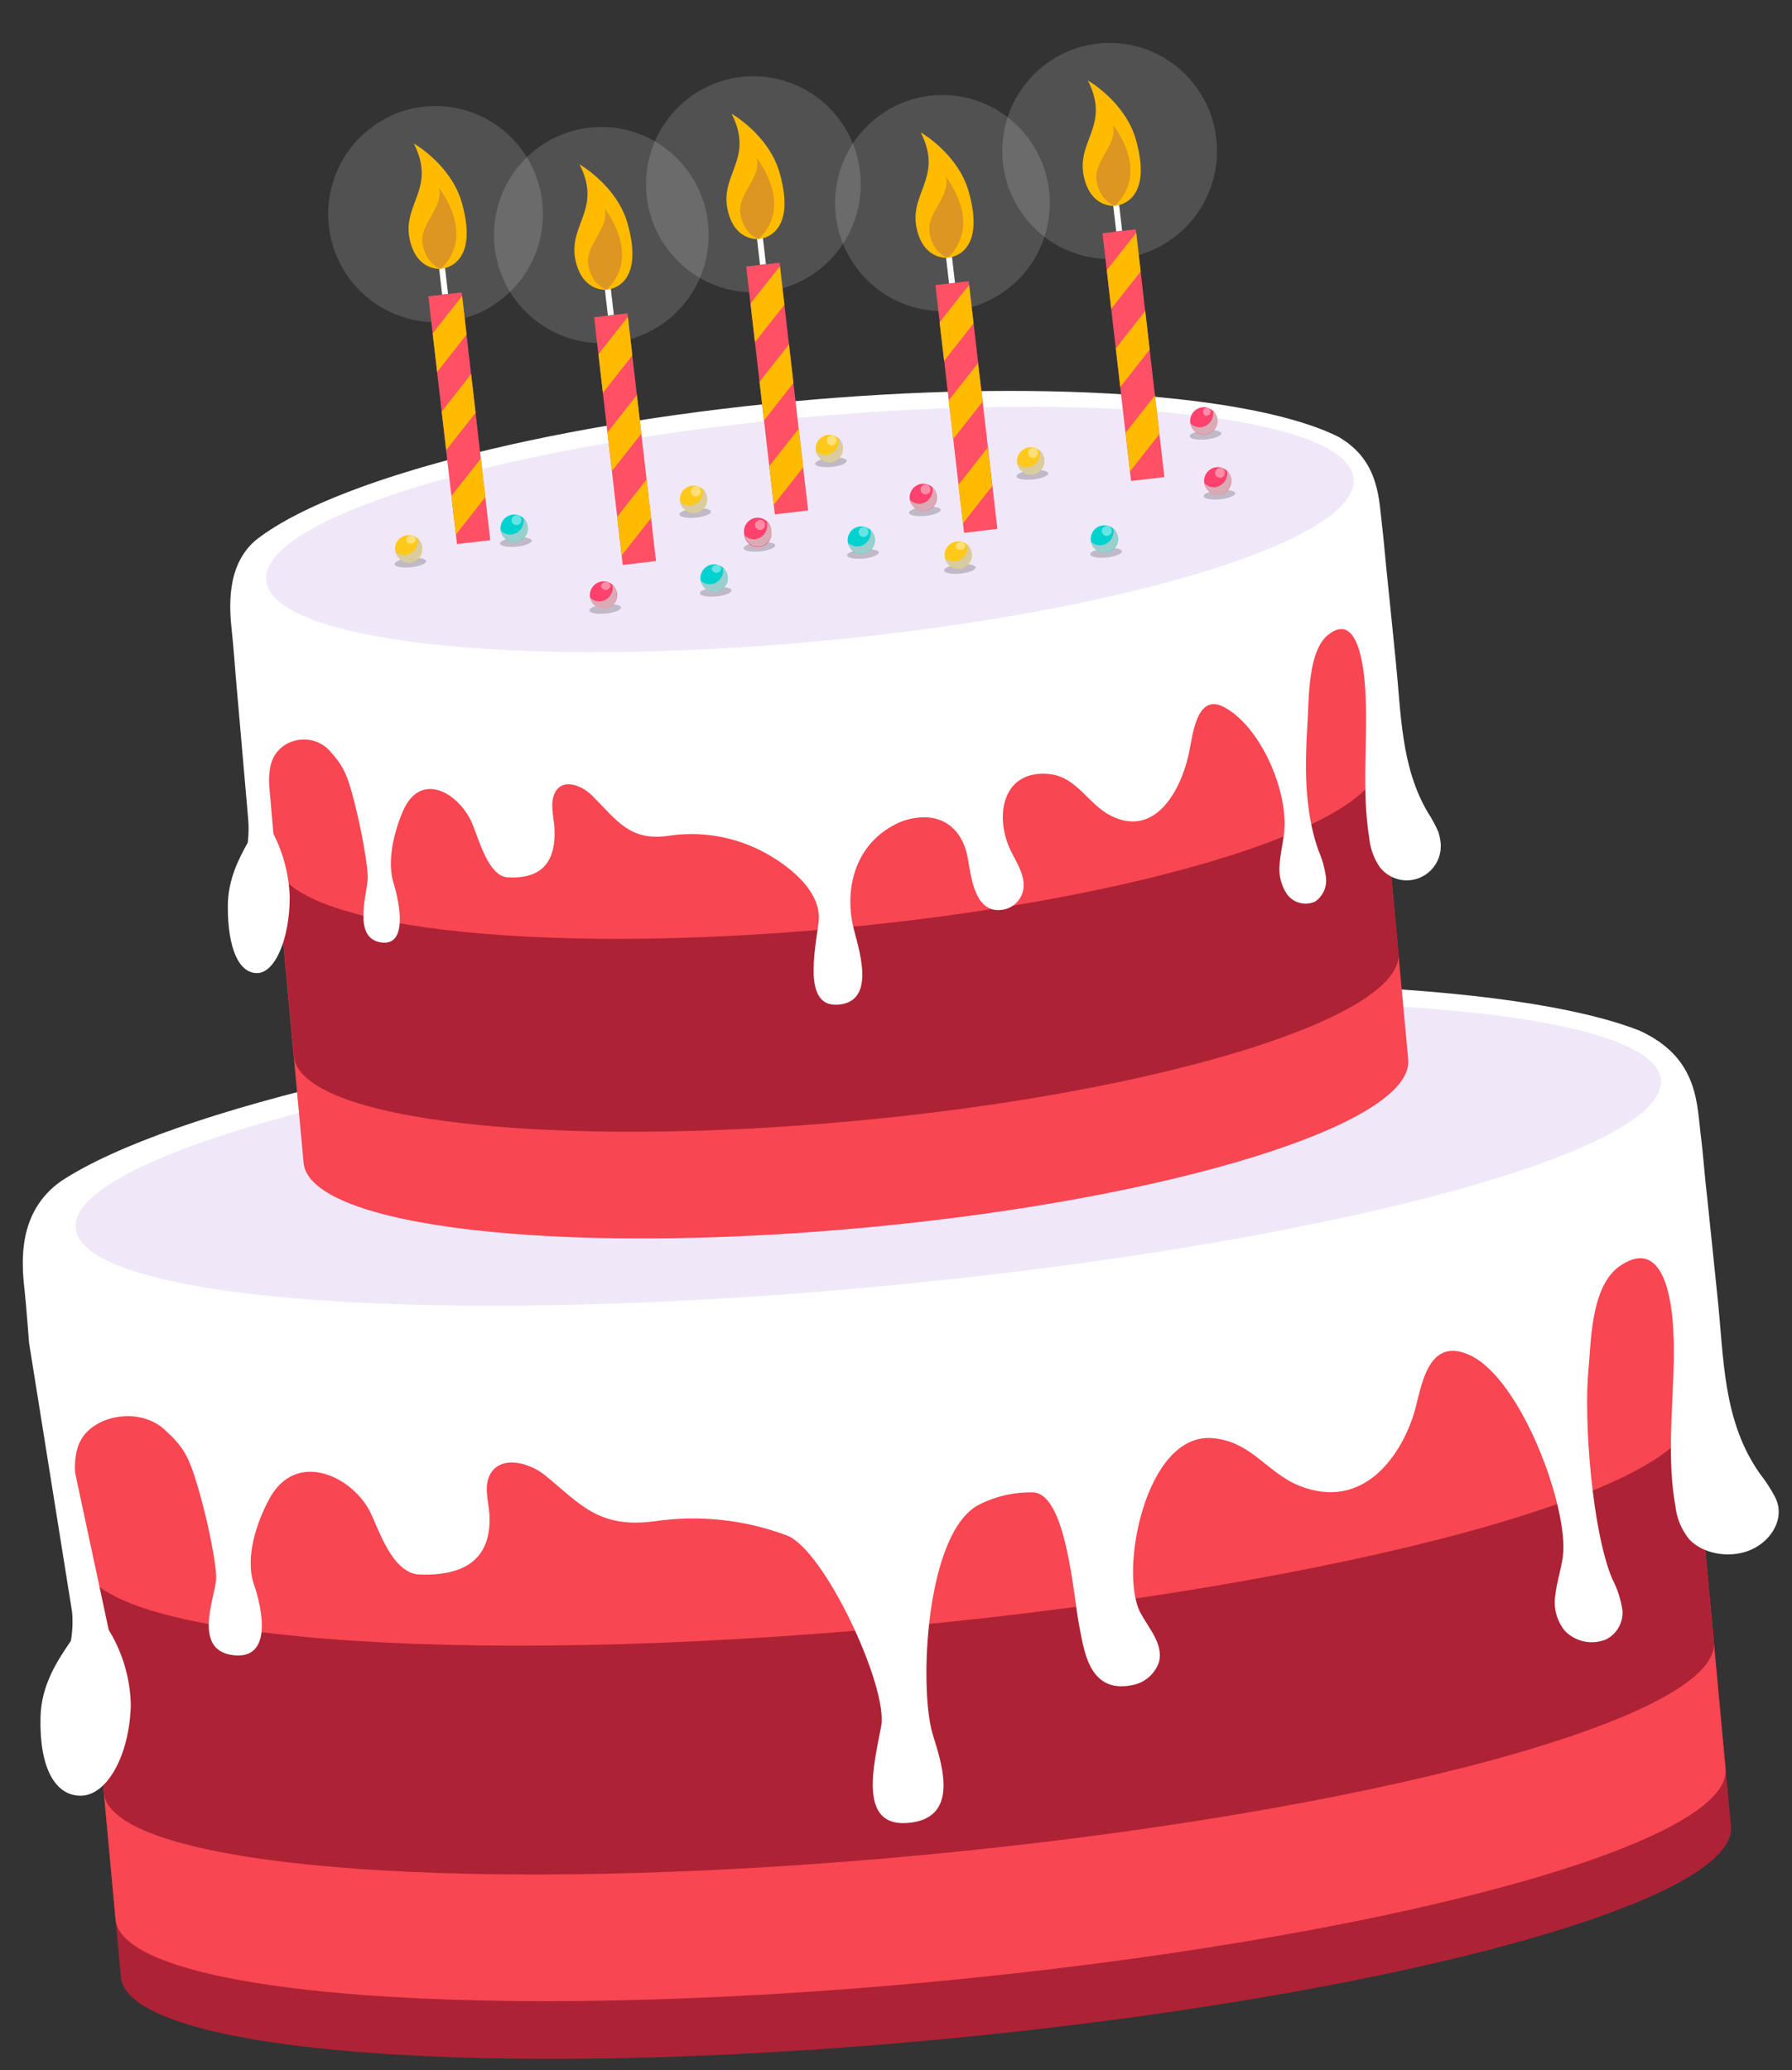 <svg width="71" height="82" viewBox="0 0 71 82" fill="none" xmlns="http://www.w3.org/2000/svg">
<rect x="0" y="0" width="71" height="82" fill="#333333" stroke="none"/>
<path d="M67.735 63.189L68.582 72.351C68.823 75.364 54.785 79.132 37.191 80.784C19.598 82.436 5.107 81.329 4.792 78.324L3.942 69.159C4.226 72.23 18.739 73.385 36.354 71.736C53.969 70.087 68.019 66.26 67.735 63.189Z" fill="#AE2235"/>
<path d="M2.245 50.811L2.938 58.299L3.027 59.268L3.73 66.873L3.786 67.456L4.578 76.035C4.895 79.04 19.384 80.152 36.974 78.495C54.565 76.839 68.608 73.082 68.368 70.07L67.573 61.489L67.518 60.905L66.815 53.3L66.724 52.332L66.033 44.846L2.245 50.811Z" fill="#F84652"/>
<path d="M66.038 44.841C66.322 47.912 52.272 51.741 34.654 53.388C17.037 55.035 2.529 53.884 2.245 50.813C1.961 47.742 16.012 43.913 33.627 42.264C51.242 40.615 65.754 41.767 66.038 44.841Z" fill="#D33A48"/>
<path d="M67.058 55.885L67.905 65.047C68.146 68.06 54.108 71.828 36.515 73.48C18.921 75.132 4.433 74.027 4.115 71.019L3.266 61.855C3.55 64.926 18.062 66.081 35.677 64.432C53.292 62.782 67.332 58.956 67.058 55.885Z" fill="#AE2235"/>
<path d="M70.329 59.297C70.159 58.974 69.959 58.666 69.733 58.379C68.24 56.27 68.305 53.763 68.048 51.37C68.016 51.085 67.593 46.934 67.585 46.934C67.578 46.934 67.46 45.531 67.398 45.066C67.224 43.792 67.345 41.903 64.947 40.818C60.071 38.907 47.73 38.37 33.415 39.712C18.869 41.073 6.696 43.959 2.414 46.788C0.702 47.999 0.847 49.978 0.97 51.07C1.044 51.709 1.145 53.155 1.148 53.155C1.15 53.155 1.148 53.155 1.148 53.167L2.857 63.855C2.889 64.235 2.873 64.618 2.809 64.993C2.293 65.754 1.629 66.725 1.605 68.026C1.557 70.002 2.176 71.143 3.215 71.126C4.255 71.109 5.141 69.493 5.182 67.517C5.157 66.47 4.855 65.448 4.306 64.558L2.979 58.348C2.948 58.015 2.979 57.679 3.071 57.357C3.432 56.076 5.466 55.662 6.508 56.616C7.262 57.299 7.471 57.66 7.823 58.844C8.277 60.351 8.598 62.119 8.562 62.567C8.499 63.325 7.613 65.405 9.284 65.565C10.776 65.708 10.417 63.79 10.059 62.748C9.7 61.707 10.16 60.307 10.677 59.358C11.727 57.435 13.903 58.445 14.642 59.842C14.984 60.489 15.513 62.327 16.628 62.366C18.553 62.431 19.417 61.639 19.398 60.138C19.398 59.653 19.179 59.021 19.357 58.537C19.704 57.602 20.927 57.885 21.615 58.45C22.997 59.585 23.731 60.554 25.948 60.254C27.715 59.997 29.518 60.193 31.19 60.823C32.673 61.409 35.198 66.827 34.912 68.377C34.649 69.801 33.963 72.339 35.925 72.208C38.113 72.063 37.28 69.769 36.955 68.697C36.399 66.868 36.664 60.622 38.826 59.581C39.484 59.252 40.212 59.091 40.946 59.113C42.263 59.181 42.545 63.344 42.752 64.354C42.939 65.274 43.105 67.084 44.824 66.752C45.075 66.713 45.311 66.606 45.505 66.442C45.699 66.277 45.844 66.062 45.924 65.819C46.097 65.119 45.505 64.48 45.185 63.882C44.326 62.274 45.378 56.749 48.033 56.963C49.585 57.086 50.199 58.348 51.499 58.856C54.024 59.854 55.512 57.645 56.022 55.986C56.306 55.069 56.503 52.884 58.232 53.674C60.287 54.618 62.177 59.779 61.919 61.666C61.852 62.17 61.678 62.664 61.626 63.165C61.582 63.417 61.593 63.676 61.658 63.923C61.724 64.171 61.841 64.401 62.003 64.599C62.21 64.81 62.474 64.955 62.762 65.016C63.05 65.076 63.35 65.05 63.623 64.94C63.834 64.837 64.01 64.672 64.127 64.468C64.245 64.263 64.299 64.028 64.283 63.792C64.22 63.353 64.082 62.928 63.876 62.535C63.075 60.622 62.742 56.238 62.937 54.226C63.041 53.151 63.026 50.91 64.204 50.128C66.009 48.917 66.252 51.823 66.295 52.659C66.418 54.991 65.966 57.321 66.379 59.646C66.431 60.136 66.625 60.601 66.938 60.98C67.46 61.535 68.474 61.729 69.275 61.426C70.077 61.123 70.59 60.353 70.452 59.651C70.427 59.528 70.385 59.409 70.329 59.297Z" fill="white"/>
<path d="M65.802 42.768C66.069 45.674 52.226 49.326 34.883 50.951C17.54 52.576 3.266 51.542 2.996 48.648C2.726 45.754 16.572 42.087 33.913 40.465C51.253 38.842 65.532 39.878 65.802 42.768Z" fill="#F0E8F9"/>
<path d="M10.06 24.8L10.646 31.114L10.72 31.937L11.315 38.35L11.36 38.835L12.03 46.071C12.292 48.607 22.267 49.748 34.336 48.619C46.405 47.491 56 44.517 55.795 41.976L55.126 34.737L55.08 34.253L54.488 27.837L54.411 27.016L53.828 20.7L10.06 24.8Z" fill="#F84652"/>
<path d="M53.829 20.702C54.07 23.294 44.465 26.311 32.38 27.445C20.294 28.578 10.302 27.391 10.061 24.8C9.82 22.209 19.425 19.191 31.511 18.057C43.596 16.924 53.588 18.111 53.829 20.702Z" fill="#D33A48"/>
<path d="M54.688 30.019L55.41 37.747C55.617 40.29 46.022 43.262 33.953 44.391C21.884 45.519 11.907 44.391 11.647 41.845L10.925 34.114C11.165 36.706 21.157 37.89 33.243 36.759C45.329 35.628 54.929 32.613 54.688 30.019Z" fill="#AE2235"/>
<path d="M56.983 32.94C56.863 32.668 56.722 32.408 56.559 32.16C55.505 30.36 55.512 28.251 55.305 26.231C55.281 25.989 54.929 22.489 54.925 22.489C54.92 22.489 54.819 21.305 54.768 20.913C54.631 19.837 54.686 18.249 53.023 17.299C49.653 15.619 41.151 14.986 31.323 15.907C21.343 16.839 13.008 19.091 10.114 21.412C8.957 22.412 9.084 24.076 9.185 24.998C9.245 25.536 9.337 26.757 9.337 26.757L9.83 32.405C9.86 32.727 9.855 33.052 9.816 33.373C9.472 34.005 9.029 34.812 9.026 35.907C9.026 37.573 9.464 38.542 10.179 38.544C10.894 38.547 11.477 37.197 11.479 35.531C11.45 34.659 11.23 33.804 10.834 33.027L10.67 31.16C10.645 30.88 10.662 30.599 10.721 30.324C10.962 29.251 12.341 28.936 13.073 29.75C13.6 30.339 13.744 30.644 14.009 31.647C14.344 32.923 14.589 34.417 14.57 34.795C14.539 35.432 13.959 37.173 15.109 37.331C16.137 37.474 15.863 35.853 15.591 34.972C15.319 34.09 15.624 32.916 15.966 32.126C16.662 30.52 18.171 31.399 18.698 32.593C18.939 33.143 19.334 34.701 20.101 34.749C21.418 34.831 22.008 34.182 21.972 32.911C21.972 32.497 21.805 31.969 21.924 31.564C22.147 30.779 22.992 31.039 23.471 31.523C24.434 32.492 24.959 33.327 26.478 33.107C27.709 32.919 28.968 33.113 30.088 33.662C31.116 34.177 32.606 35.253 32.43 36.556C32.272 37.75 31.836 39.876 33.181 39.796C34.686 39.704 34.079 37.762 33.841 36.854C33.432 35.304 33.841 33.572 35.321 32.736C35.756 32.473 36.259 32.347 36.766 32.376C37.671 32.451 38.183 33.117 38.34 33.972C38.482 34.749 38.621 36.275 39.798 36.02C39.983 35.977 40.151 35.882 40.282 35.745C40.414 35.608 40.504 35.437 40.542 35.25C40.648 34.662 40.234 34.114 40.005 33.606C39.392 32.237 39.765 30.457 41.604 30.663C42.675 30.792 43.123 31.862 44.011 32.31C45.758 33.187 46.75 31.341 47.078 29.959C47.26 29.191 47.371 27.353 48.563 28.043C49.99 28.869 51.032 31.346 50.881 32.937C50.842 33.359 50.734 33.773 50.703 34.194C50.648 34.619 50.747 35.049 50.982 35.405C51.104 35.578 51.282 35.704 51.485 35.76C51.689 35.817 51.905 35.801 52.099 35.715C52.252 35.612 52.373 35.468 52.451 35.3C52.528 35.132 52.558 34.945 52.537 34.761C52.488 34.394 52.389 34.035 52.241 33.696C51.66 32.073 51.702 30.281 51.807 28.581C51.863 27.677 51.819 25.791 52.616 25.149C53.841 24.16 54.048 26.602 54.092 27.311C54.21 29.278 53.933 31.232 54.251 33.197C54.29 33.602 54.429 33.99 54.655 34.328C54.838 34.573 55.098 34.748 55.393 34.826C55.687 34.904 56 34.879 56.279 34.755C56.557 34.632 56.787 34.417 56.929 34.146C57.071 33.875 57.118 33.563 57.062 33.262C57.046 33.152 57.02 33.044 56.983 32.94Z" fill="white"/>
<path d="M53.636 18.954C53.862 21.397 44.398 24.282 32.499 25.393C20.601 26.505 10.773 25.43 10.547 22.988C10.321 20.547 19.783 17.66 31.681 16.549C43.579 15.437 53.41 16.512 53.636 18.954Z" fill="#F0E8F9"/>
<path opacity="0.15" d="M20.083 11.678C21.838 10.108 21.996 7.403 20.435 5.636C18.875 3.87 16.186 3.711 14.431 5.282C12.675 6.852 12.517 9.557 14.078 11.323C15.639 13.09 18.327 13.249 20.083 11.678Z" fill="white"/>
<path d="M18.291 11.584L16.972 11.738L18.105 21.551L19.425 21.396L18.291 11.584Z" fill="#FF5066"/>
<path d="M18.31 11.722L18.486 13.253L17.321 14.735L17.143 13.204L18.31 11.722Z" fill="#FFBB00"/>
<path d="M18.666 14.819L18.844 16.35L17.679 17.832L17.501 16.302L18.666 14.819Z" fill="#FFBB00"/>
<path d="M19.054 18.159L19.229 19.69L18.064 21.172L17.889 19.641L19.054 18.159Z" fill="#FFBB00"/>
<path d="M17.567 10.042L17.333 10.07L17.518 11.669L17.752 11.642L17.567 10.042Z" fill="white"/>
<path d="M17.468 10.646C17.468 10.646 16.627 10.746 16.293 9.707C15.785 8.118 17.347 7.563 16.396 5.684C16.396 5.684 17.872 6.519 18.3 8.035C19.02 10.595 17.468 10.646 17.468 10.646Z" fill="#FFBB00"/>
<g style="mix-blend-mode:multiply" opacity="0.2">
<path d="M17.467 10.646C17.467 10.646 16.892 10.491 16.745 9.678C16.598 8.864 17.602 8.225 17.383 7.43C17.373 7.425 18.899 9.276 17.467 10.646Z" fill="#5300A6"/>
</g>
<path opacity="0.15" d="M27.16 11.967C28.618 10.114 28.307 7.422 26.466 5.955C24.624 4.488 21.949 4.801 20.491 6.654C19.033 8.507 19.344 11.199 21.185 12.666C23.027 14.133 25.702 13.82 27.16 11.967Z" fill="white"/>
<path d="M24.859 12.411L23.539 12.566L24.673 22.378L25.992 22.224L24.859 12.411Z" fill="#FF5066"/>
<path d="M24.877 12.548L25.053 14.078L23.888 15.56L23.712 14.03L24.877 12.548Z" fill="#FFBB00"/>
<path d="M25.235 15.645L25.41 17.176L24.245 18.658L24.067 17.128L25.235 15.645Z" fill="#FFBB00"/>
<path d="M25.62 18.987L25.798 20.518L24.631 22L24.455 20.467L25.62 18.987Z" fill="#FFBB00"/>
<path d="M24.135 10.871L23.9 10.898L24.085 12.498L24.32 12.471L24.135 10.871Z" fill="white"/>
<path d="M24.034 11.475C24.034 11.475 23.194 11.572 22.862 10.535C22.352 8.946 23.914 8.392 22.963 6.512C22.963 6.512 24.441 7.348 24.867 8.861C25.587 11.424 24.034 11.475 24.034 11.475Z" fill="#FFBB00"/>
<g style="mix-blend-mode:multiply" opacity="0.2">
<path d="M24.034 11.475C24.034 11.475 23.458 11.32 23.312 10.506C23.165 9.692 24.169 9.053 23.952 8.258C23.942 8.251 25.466 10.104 24.034 11.475Z" fill="#5300A6"/>
</g>
<path opacity="0.15" d="M34.074 6.805C34.171 7.646 34.018 8.497 33.635 9.25C33.252 10.003 32.655 10.625 31.92 11.037C31.185 11.45 30.346 11.633 29.507 11.565C28.669 11.497 27.869 11.181 27.21 10.655C26.55 10.13 26.06 9.42 25.802 8.615C25.543 7.809 25.528 6.945 25.757 6.131C25.987 5.317 26.452 4.589 27.092 4.041C27.733 3.492 28.52 3.147 29.356 3.049C29.911 2.984 30.473 3.029 31.011 3.183C31.548 3.336 32.05 3.595 32.488 3.944C32.926 4.292 33.292 4.725 33.564 5.216C33.836 5.707 34.009 6.247 34.074 6.805Z" fill="white"/>
<path d="M30.885 10.405L29.565 10.559L30.699 20.372L32.019 20.218L30.885 10.405Z" fill="#FF5066"/>
<path d="M30.901 10.542L31.079 12.073L29.912 13.555L29.736 12.024L30.901 10.542Z" fill="#FFBB00"/>
<path d="M31.26 13.64L31.436 15.17L30.271 16.652L30.093 15.122L31.26 13.64Z" fill="#FFBB00"/>
<path d="M31.645 16.98L31.824 18.51L30.656 19.992L30.48 18.462L31.645 16.98Z" fill="#FFBB00"/>
<path d="M30.161 8.861L29.927 8.888L30.112 10.488L30.346 10.461L30.161 8.861Z" fill="white"/>
<path d="M30.059 9.467C30.059 9.467 29.219 9.566 28.887 8.53C28.376 6.938 29.938 6.386 28.988 4.507C28.988 4.507 30.465 5.34 30.892 6.856C31.611 9.416 30.059 9.467 30.059 9.467Z" fill="#FFBB00"/>
<g style="mix-blend-mode:multiply" opacity="0.2">
<path d="M30.059 9.467C30.059 9.467 29.484 9.314 29.337 8.498C29.19 7.682 30.194 7.045 29.977 6.248C29.968 6.243 31.491 8.098 30.059 9.467Z" fill="#5300A6"/>
</g>
<path opacity="0.15" d="M46.473 9.436C48.37 8.042 48.785 5.365 47.4 3.456C46.014 1.547 43.353 1.13 41.456 2.524C39.559 3.918 39.145 6.595 40.53 8.504C41.915 10.412 44.576 10.83 46.473 9.436Z" fill="white"/>
<path d="M44.999 9.084L43.68 9.238L44.813 19.051L46.133 18.897L44.999 9.084Z" fill="#FF5066"/>
<path d="M45.017 9.222L45.195 10.753L44.027 12.233L43.852 10.702L45.017 9.222Z" fill="#FFBB00"/>
<path d="M45.375 12.317L45.551 13.848L44.386 15.33L44.21 13.8L45.375 12.317Z" fill="#FFBB00"/>
<path d="M45.761 15.66L45.939 17.19L44.774 18.672L44.596 17.142L45.761 15.66Z" fill="#FFBB00"/>
<path d="M44.274 7.54L44.04 7.568L44.225 9.167L44.459 9.14L44.274 7.54Z" fill="white"/>
<path d="M44.174 8.152C44.174 8.152 43.334 8.249 43.002 7.212C42.491 5.623 44.054 5.069 43.103 3.189C43.103 3.189 44.581 4.025 45.007 5.538C45.729 8.096 44.174 8.152 44.174 8.152Z" fill="#FFBB00"/>
<g style="mix-blend-mode:multiply" opacity="0.2">
<path d="M44.173 8.152C44.173 8.152 43.598 7.997 43.451 7.183C43.304 6.369 44.308 5.73 44.092 4.936C44.082 4.923 45.606 6.776 44.173 8.152Z" fill="#5300A6"/>
</g>
<path opacity="0.15" d="M39.742 11.576C41.681 10.241 42.178 7.578 40.851 5.628C39.525 3.677 36.878 3.178 34.939 4.512C33 5.847 32.504 8.51 33.831 10.461C35.157 12.411 37.804 12.911 39.742 11.576Z" fill="white"/>
<path d="M38.381 11.137L37.062 11.292L38.197 21.104L39.517 20.95L38.381 11.137Z" fill="#FF5066"/>
<path d="M38.395 11.283L38.571 12.814L37.406 14.296L37.227 12.766L38.395 11.283Z" fill="#FFBB00"/>
<path d="M38.751 14.381L38.929 15.912L37.764 17.394L37.586 15.863L38.751 14.381Z" fill="#FFBB00"/>
<path d="M39.139 17.721L39.314 19.251L38.149 20.733L37.974 19.203L39.139 17.721Z" fill="#FFBB00"/>
<path d="M37.652 9.602L37.418 9.63L37.603 11.23L37.837 11.202L37.652 9.602Z" fill="white"/>
<path d="M37.553 10.208C37.553 10.208 36.71 10.307 36.378 9.268C35.87 7.68 37.43 7.125 36.481 5.246C36.481 5.246 37.957 6.081 38.383 7.597C39.105 10.157 37.553 10.208 37.553 10.208Z" fill="#FFBB00"/>
<g style="mix-blend-mode:multiply" opacity="0.2">
<path d="M37.552 10.208C37.552 10.208 36.974 10.053 36.83 9.239C36.685 8.425 37.687 7.786 37.468 6.992C37.458 6.984 38.984 8.84 37.552 10.208Z" fill="#5300A6"/>
</g>
<path opacity="0.2" d="M21.066 21.412C21.066 21.513 20.801 21.622 20.457 21.654C20.113 21.685 19.821 21.63 19.812 21.53C19.802 21.431 20.076 21.322 20.421 21.288C20.765 21.254 21.056 21.312 21.066 21.412Z" fill="black"/>
<path d="M19.832 20.949C19.827 20.842 19.853 20.737 19.908 20.645C19.962 20.553 20.042 20.48 20.138 20.434C20.233 20.387 20.34 20.37 20.445 20.385C20.55 20.399 20.649 20.444 20.729 20.514C20.809 20.584 20.866 20.677 20.895 20.779C20.923 20.882 20.921 20.991 20.888 21.093C20.855 21.194 20.793 21.284 20.71 21.351C20.628 21.417 20.527 21.458 20.421 21.467C20.349 21.473 20.276 21.463 20.207 21.44C20.138 21.417 20.074 21.38 20.019 21.332C19.964 21.284 19.919 21.225 19.887 21.159C19.855 21.094 19.836 21.022 19.832 20.949Z" fill="#00D2D0"/>
<g style="mix-blend-mode:multiply" opacity="0.75">
<path d="M20.732 20.482C20.732 20.506 20.732 20.53 20.746 20.554C20.763 20.7 20.722 20.847 20.632 20.963C20.542 21.079 20.41 21.154 20.265 21.172C20.189 21.179 20.113 21.169 20.041 21.143C19.97 21.117 19.904 21.076 19.851 21.022C19.876 21.154 19.949 21.272 20.055 21.354C20.16 21.436 20.293 21.476 20.426 21.467C20.571 21.449 20.703 21.374 20.793 21.258C20.883 21.143 20.924 20.996 20.907 20.85C20.895 20.71 20.833 20.579 20.732 20.482Z" fill="#CDCDCD"/>
</g>
<path opacity="0.4" d="M20.649 20.545C20.662 20.583 20.662 20.625 20.649 20.664C20.637 20.702 20.613 20.736 20.581 20.761C20.549 20.785 20.51 20.799 20.47 20.8C20.43 20.802 20.39 20.791 20.356 20.768C20.323 20.746 20.297 20.714 20.282 20.676C20.267 20.638 20.265 20.596 20.274 20.557C20.284 20.518 20.306 20.482 20.336 20.456C20.367 20.429 20.404 20.413 20.445 20.409C20.49 20.4 20.537 20.409 20.575 20.434C20.613 20.46 20.64 20.499 20.649 20.545Z" fill="white"/>
<path opacity="0.2" d="M28.986 23.383C28.986 23.483 28.721 23.591 28.374 23.625C28.028 23.659 27.741 23.604 27.732 23.502C27.722 23.4 27.997 23.294 28.341 23.26C28.685 23.226 28.976 23.282 28.986 23.383Z" fill="black"/>
<path d="M27.751 22.925C27.745 22.819 27.771 22.713 27.826 22.621C27.88 22.529 27.959 22.455 28.055 22.408C28.15 22.362 28.258 22.344 28.363 22.358C28.468 22.372 28.567 22.417 28.647 22.487C28.727 22.557 28.785 22.649 28.813 22.752C28.842 22.855 28.84 22.964 28.807 23.066C28.774 23.168 28.713 23.258 28.63 23.324C28.547 23.391 28.446 23.431 28.34 23.441C28.194 23.451 28.05 23.402 27.94 23.306C27.829 23.209 27.761 23.072 27.751 22.925Z" fill="#00D2D0"/>
<g style="mix-blend-mode:multiply" opacity="0.75">
<path d="M28.651 22.453C28.653 22.477 28.653 22.502 28.651 22.526C28.668 22.672 28.627 22.818 28.537 22.933C28.447 23.049 28.315 23.123 28.17 23.141C28.094 23.148 28.018 23.138 27.947 23.113C27.875 23.087 27.81 23.046 27.756 22.993C27.779 23.135 27.857 23.262 27.973 23.345C28.088 23.429 28.233 23.463 28.373 23.44C28.514 23.417 28.64 23.338 28.723 23.222C28.806 23.105 28.84 22.96 28.817 22.819C28.808 22.68 28.749 22.55 28.651 22.453Z" fill="#CDCDCD"/>
</g>
<path opacity="0.4" d="M28.579 22.514C28.574 22.558 28.554 22.6 28.522 22.632C28.49 22.664 28.448 22.684 28.403 22.688C28.358 22.692 28.314 22.681 28.276 22.656C28.239 22.63 28.211 22.593 28.198 22.55C28.198 22.465 28.268 22.39 28.374 22.378C28.419 22.369 28.465 22.379 28.504 22.404C28.542 22.429 28.569 22.469 28.579 22.514Z" fill="white"/>
<path opacity="0.2" d="M44.451 21.84C44.451 21.94 44.186 22.049 43.839 22.083C43.493 22.117 43.206 22.061 43.197 21.959C43.187 21.857 43.459 21.751 43.806 21.717C44.152 21.683 44.441 21.739 44.451 21.84Z" fill="black"/>
<path d="M43.215 21.378C43.21 21.271 43.236 21.165 43.29 21.073C43.344 20.981 43.424 20.907 43.52 20.861C43.615 20.814 43.722 20.797 43.828 20.811C43.933 20.825 44.032 20.869 44.112 20.94C44.192 21.01 44.25 21.102 44.278 21.205C44.307 21.308 44.304 21.417 44.272 21.518C44.239 21.62 44.178 21.71 44.094 21.776C44.012 21.843 43.911 21.884 43.805 21.893C43.733 21.899 43.66 21.89 43.591 21.866C43.522 21.843 43.459 21.807 43.404 21.759C43.349 21.711 43.304 21.653 43.272 21.587C43.239 21.522 43.22 21.451 43.215 21.378Z" fill="#00D2D0"/>
<g style="mix-blend-mode:multiply" opacity="0.75">
<path d="M44.116 20.91C44.117 20.933 44.117 20.957 44.116 20.98C44.125 21.053 44.119 21.126 44.1 21.196C44.08 21.267 44.047 21.332 44.003 21.39C43.958 21.447 43.902 21.495 43.839 21.531C43.776 21.566 43.707 21.589 43.635 21.598C43.559 21.604 43.483 21.595 43.412 21.569C43.34 21.544 43.275 21.503 43.221 21.45C43.247 21.589 43.326 21.712 43.441 21.793C43.556 21.874 43.698 21.906 43.837 21.884C43.975 21.861 44.1 21.785 44.183 21.671C44.267 21.558 44.303 21.416 44.285 21.276C44.274 21.137 44.214 21.008 44.116 20.91Z" fill="#CDCDCD"/>
</g>
<path opacity="0.4" d="M44.035 20.971C44.047 21.009 44.047 21.051 44.035 21.09C44.023 21.128 43.999 21.162 43.967 21.187C43.935 21.211 43.896 21.225 43.856 21.227C43.815 21.228 43.776 21.217 43.742 21.194C43.708 21.172 43.682 21.14 43.668 21.102C43.653 21.064 43.65 21.023 43.66 20.983C43.67 20.944 43.691 20.909 43.722 20.882C43.752 20.855 43.79 20.839 43.83 20.835C43.875 20.826 43.922 20.836 43.96 20.861C43.998 20.887 44.025 20.926 44.035 20.971Z" fill="white"/>
<path opacity="0.2" d="M34.818 21.881C34.818 21.983 34.553 22.092 34.206 22.124C33.86 22.155 33.573 22.099 33.564 22C33.554 21.901 33.828 21.792 34.173 21.758C34.517 21.724 34.808 21.782 34.818 21.881Z" fill="black"/>
<path d="M33.584 21.419C33.579 21.312 33.605 21.207 33.66 21.115C33.714 21.023 33.794 20.95 33.89 20.904C33.985 20.857 34.092 20.84 34.197 20.855C34.302 20.869 34.401 20.914 34.481 20.984C34.561 21.054 34.618 21.147 34.647 21.25C34.675 21.352 34.672 21.461 34.64 21.563C34.607 21.664 34.545 21.754 34.462 21.82C34.38 21.887 34.279 21.928 34.173 21.937C34.101 21.942 34.028 21.933 33.959 21.91C33.89 21.887 33.826 21.85 33.771 21.802C33.716 21.754 33.671 21.695 33.639 21.629C33.607 21.564 33.588 21.492 33.584 21.419Z" fill="#00D2D0"/>
<g style="mix-blend-mode:multiply" opacity="0.75">
<path d="M34.483 20.951C34.483 20.976 34.483 21 34.495 21.024C34.504 21.096 34.498 21.17 34.479 21.24C34.459 21.31 34.426 21.376 34.382 21.433C34.337 21.491 34.281 21.539 34.218 21.574C34.155 21.61 34.086 21.633 34.014 21.642C33.938 21.649 33.862 21.639 33.79 21.613C33.718 21.587 33.654 21.546 33.6 21.491C33.625 21.623 33.698 21.742 33.804 21.824C33.91 21.906 34.041 21.946 34.175 21.937C34.32 21.919 34.452 21.844 34.542 21.728C34.632 21.612 34.673 21.466 34.656 21.32C34.644 21.18 34.583 21.049 34.483 20.951Z" fill="#CDCDCD"/>
</g>
<path opacity="0.4" d="M34.401 21.015C34.413 21.053 34.413 21.095 34.401 21.133C34.389 21.172 34.365 21.206 34.333 21.23C34.301 21.255 34.262 21.269 34.222 21.27C34.182 21.271 34.142 21.26 34.108 21.238C34.075 21.216 34.049 21.183 34.034 21.146C34.019 21.108 34.017 21.066 34.026 21.027C34.036 20.988 34.057 20.952 34.088 20.926C34.119 20.899 34.157 20.883 34.197 20.879C34.242 20.87 34.288 20.88 34.326 20.905C34.364 20.93 34.391 20.97 34.401 21.015Z" fill="white"/>
<path opacity="0.2" d="M24.607 24.061C24.607 24.163 24.342 24.27 23.995 24.303C23.649 24.337 23.362 24.282 23.353 24.18C23.343 24.078 23.618 23.972 23.962 23.938C24.306 23.904 24.597 23.959 24.607 24.061Z" fill="black"/>
<path d="M23.372 23.599C23.366 23.492 23.393 23.386 23.447 23.294C23.501 23.202 23.581 23.128 23.676 23.082C23.771 23.035 23.879 23.017 23.984 23.032C24.089 23.046 24.188 23.09 24.268 23.16C24.348 23.231 24.406 23.323 24.434 23.426C24.463 23.529 24.461 23.638 24.428 23.739C24.395 23.841 24.334 23.931 24.251 23.997C24.168 24.064 24.067 24.105 23.962 24.114C23.815 24.125 23.671 24.076 23.561 23.979C23.45 23.882 23.382 23.746 23.372 23.599Z" fill="#FF416D"/>
<g style="mix-blend-mode:multiply" opacity="0.75">
<path d="M24.272 23.131C24.272 23.155 24.272 23.18 24.272 23.204C24.289 23.35 24.248 23.497 24.158 23.612C24.068 23.728 23.936 23.803 23.791 23.821C23.715 23.828 23.639 23.818 23.568 23.792C23.496 23.766 23.431 23.725 23.377 23.671C23.4 23.813 23.478 23.939 23.594 24.023C23.709 24.107 23.854 24.141 23.994 24.118C24.135 24.095 24.261 24.017 24.344 23.9C24.428 23.784 24.462 23.638 24.439 23.497C24.429 23.359 24.37 23.229 24.272 23.131Z" fill="#CDCDCD"/>
</g>
<path opacity="0.4" d="M24.191 23.194C24.186 23.239 24.165 23.28 24.133 23.312C24.101 23.343 24.059 23.363 24.014 23.367C23.97 23.371 23.925 23.359 23.888 23.334C23.851 23.308 23.823 23.271 23.811 23.228C23.811 23.143 23.88 23.068 23.986 23.058C24.031 23.05 24.078 23.059 24.116 23.084C24.154 23.11 24.181 23.149 24.191 23.194Z" fill="white"/>
<path opacity="0.2" d="M48.387 17.164C48.387 17.265 48.124 17.372 47.778 17.406C47.431 17.44 47.145 17.381 47.135 17.282C47.125 17.183 47.397 17.072 47.744 17.04C48.091 17.009 48.38 17.064 48.387 17.164Z" fill="black"/>
<path d="M47.154 16.701C47.149 16.595 47.175 16.489 47.229 16.397C47.283 16.305 47.363 16.231 47.458 16.184C47.554 16.137 47.661 16.12 47.766 16.134C47.871 16.148 47.97 16.193 48.05 16.263C48.13 16.333 48.188 16.425 48.217 16.528C48.245 16.631 48.243 16.74 48.21 16.842C48.178 16.944 48.116 17.033 48.033 17.1C47.95 17.167 47.849 17.207 47.744 17.217C47.598 17.227 47.453 17.178 47.343 17.082C47.232 16.985 47.164 16.848 47.154 16.701Z" fill="#FF416D"/>
<g style="mix-blend-mode:multiply" opacity="0.75">
<path d="M48.052 16.234C48.059 16.257 48.064 16.282 48.066 16.306C48.083 16.452 48.042 16.599 47.952 16.715C47.862 16.831 47.73 16.906 47.585 16.924C47.509 16.93 47.433 16.92 47.362 16.894C47.29 16.868 47.225 16.827 47.171 16.774C47.198 16.911 47.278 17.033 47.392 17.113C47.507 17.193 47.647 17.225 47.785 17.203C47.923 17.18 48.046 17.105 48.13 16.993C48.214 16.881 48.252 16.741 48.235 16.602C48.221 16.46 48.156 16.329 48.052 16.234Z" fill="#CDCDCD"/>
</g>
<path opacity="0.4" d="M47.972 16.297C47.97 16.343 47.951 16.386 47.919 16.418C47.886 16.45 47.842 16.468 47.797 16.469C47.767 16.465 47.74 16.453 47.717 16.434C47.694 16.415 47.678 16.39 47.668 16.362C47.659 16.334 47.658 16.304 47.665 16.275C47.672 16.246 47.686 16.22 47.708 16.2C47.729 16.179 47.755 16.165 47.784 16.159C47.813 16.152 47.843 16.154 47.87 16.165C47.898 16.175 47.922 16.192 47.94 16.216C47.958 16.239 47.969 16.267 47.972 16.297Z" fill="white"/>
<path opacity="0.2" d="M48.943 19.535C48.943 19.636 48.678 19.743 48.334 19.777C47.99 19.811 47.698 19.753 47.689 19.653C47.679 19.554 47.953 19.443 48.298 19.411C48.642 19.38 48.933 19.438 48.943 19.535Z" fill="black"/>
<path d="M47.708 19.075C47.703 18.968 47.728 18.862 47.783 18.77C47.837 18.678 47.916 18.604 48.012 18.558C48.108 18.511 48.215 18.494 48.32 18.508C48.425 18.522 48.524 18.567 48.604 18.637C48.684 18.707 48.742 18.799 48.77 18.902C48.799 19.005 48.797 19.114 48.764 19.215C48.731 19.317 48.67 19.407 48.587 19.474C48.504 19.54 48.403 19.581 48.297 19.591C48.225 19.596 48.152 19.587 48.083 19.564C48.014 19.54 47.951 19.504 47.896 19.456C47.841 19.408 47.796 19.35 47.764 19.284C47.732 19.219 47.713 19.148 47.708 19.075Z" fill="#FF416D"/>
<g style="mix-blend-mode:multiply" opacity="0.75">
<path d="M48.608 18.607C48.608 18.631 48.62 18.656 48.622 18.68C48.638 18.826 48.597 18.972 48.507 19.088C48.417 19.203 48.285 19.279 48.141 19.297C48.065 19.304 47.989 19.294 47.917 19.268C47.846 19.242 47.781 19.201 47.727 19.147C47.752 19.279 47.824 19.398 47.93 19.479C48.036 19.561 48.169 19.601 48.302 19.59C48.447 19.573 48.579 19.498 48.669 19.383C48.759 19.268 48.8 19.121 48.783 18.975C48.772 18.835 48.709 18.704 48.608 18.607Z" fill="#CDCDCD"/>
</g>
<path opacity="0.4" d="M48.526 18.67C48.538 18.709 48.538 18.75 48.526 18.789C48.514 18.828 48.49 18.861 48.458 18.886C48.426 18.91 48.387 18.924 48.347 18.926C48.307 18.927 48.267 18.916 48.233 18.893C48.2 18.871 48.174 18.839 48.159 18.801C48.144 18.763 48.142 18.722 48.151 18.682C48.161 18.643 48.182 18.608 48.213 18.581C48.244 18.555 48.282 18.538 48.322 18.534C48.367 18.525 48.413 18.534 48.452 18.559C48.49 18.585 48.517 18.625 48.526 18.67Z" fill="white"/>
<path opacity="0.2" d="M30.716 21.601C30.716 21.7 30.453 21.809 30.107 21.843C29.76 21.877 29.474 21.821 29.464 21.719C29.454 21.618 29.727 21.511 30.073 21.477C30.42 21.443 30.706 21.499 30.716 21.601Z" fill="black"/>
<path d="M29.484 21.138C29.472 21.064 29.475 20.989 29.493 20.916C29.511 20.844 29.544 20.776 29.59 20.717C29.635 20.658 29.692 20.609 29.757 20.573C29.822 20.537 29.894 20.515 29.968 20.508C30.041 20.501 30.116 20.509 30.186 20.532C30.257 20.555 30.322 20.593 30.378 20.643C30.433 20.692 30.478 20.753 30.509 20.82C30.541 20.888 30.558 20.962 30.56 21.036C30.572 21.11 30.568 21.185 30.55 21.258C30.532 21.33 30.499 21.398 30.454 21.457C30.408 21.516 30.351 21.565 30.286 21.601C30.221 21.637 30.15 21.659 30.076 21.666C30.002 21.673 29.927 21.665 29.857 21.642C29.786 21.619 29.721 21.581 29.666 21.531C29.61 21.482 29.565 21.421 29.534 21.354C29.503 21.286 29.485 21.212 29.484 21.138Z" fill="#FF416D"/>
<g style="mix-blend-mode:multiply" opacity="0.75">
<path d="M30.382 20.67C30.389 20.693 30.394 20.717 30.396 20.741C30.405 20.813 30.4 20.886 30.38 20.957C30.361 21.027 30.328 21.093 30.283 21.15C30.238 21.207 30.183 21.255 30.12 21.291C30.056 21.327 29.987 21.349 29.915 21.358C29.84 21.365 29.764 21.355 29.692 21.329C29.621 21.304 29.556 21.263 29.501 21.21C29.527 21.343 29.6 21.46 29.706 21.542C29.813 21.624 29.945 21.663 30.079 21.654C30.223 21.635 30.355 21.56 30.445 21.444C30.535 21.329 30.576 21.182 30.56 21.036C30.547 20.896 30.483 20.767 30.382 20.67Z" fill="#CDCDCD"/>
</g>
<path opacity="0.4" d="M30.302 20.731C30.315 20.77 30.315 20.812 30.303 20.852C30.291 20.891 30.267 20.926 30.234 20.951C30.202 20.976 30.162 20.99 30.121 20.992C30.08 20.993 30.04 20.982 30.006 20.959C29.972 20.936 29.945 20.904 29.93 20.865C29.916 20.827 29.913 20.785 29.923 20.745C29.933 20.705 29.955 20.669 29.986 20.642C30.018 20.615 30.056 20.599 30.097 20.596C30.142 20.587 30.188 20.597 30.226 20.622C30.264 20.648 30.291 20.686 30.302 20.731Z" fill="white"/>
<path opacity="0.2" d="M37.271 20.193C37.271 20.295 37.006 20.402 36.66 20.436C36.313 20.469 36.026 20.411 36.017 20.312C36.007 20.213 36.282 20.104 36.626 20.07C36.97 20.036 37.261 20.094 37.271 20.193Z" fill="black"/>
<path d="M36.041 19.731C36.035 19.624 36.062 19.518 36.116 19.426C36.17 19.334 36.249 19.26 36.345 19.214C36.441 19.167 36.547 19.15 36.653 19.164C36.758 19.178 36.857 19.223 36.937 19.293C37.017 19.363 37.075 19.455 37.103 19.558C37.132 19.661 37.13 19.77 37.097 19.872C37.064 19.973 37.003 20.063 36.92 20.13C36.837 20.196 36.736 20.237 36.63 20.247C36.558 20.252 36.485 20.243 36.416 20.22C36.347 20.197 36.284 20.16 36.229 20.112C36.174 20.064 36.129 20.006 36.097 19.94C36.065 19.875 36.046 19.804 36.041 19.731Z" fill="#FF416D"/>
<g style="mix-blend-mode:multiply" opacity="0.75">
<path d="M36.936 19.263C36.936 19.288 36.948 19.312 36.95 19.336C36.967 19.482 36.925 19.628 36.835 19.744C36.745 19.86 36.613 19.935 36.469 19.954C36.393 19.961 36.317 19.951 36.245 19.925C36.174 19.899 36.109 19.858 36.055 19.803C36.08 19.936 36.152 20.054 36.258 20.136C36.364 20.217 36.497 20.257 36.63 20.247C36.775 20.229 36.907 20.154 36.997 20.039C37.087 19.924 37.128 19.777 37.111 19.632C37.1 19.491 37.037 19.36 36.936 19.263Z" fill="#CDCDCD"/>
</g>
<path opacity="0.4" d="M36.854 19.326C36.867 19.365 36.867 19.407 36.855 19.445C36.842 19.484 36.819 19.518 36.786 19.542C36.754 19.567 36.715 19.581 36.675 19.582C36.635 19.584 36.595 19.572 36.561 19.55C36.528 19.528 36.502 19.495 36.487 19.457C36.472 19.42 36.47 19.378 36.479 19.339C36.489 19.299 36.511 19.264 36.541 19.238C36.572 19.211 36.61 19.195 36.65 19.191C36.695 19.181 36.742 19.191 36.78 19.216C36.818 19.241 36.845 19.281 36.854 19.326Z" fill="white"/>
<path opacity="0.2" d="M16.886 22.228C16.886 22.327 16.623 22.436 16.277 22.47C15.93 22.504 15.641 22.448 15.634 22.346C15.627 22.245 15.896 22.138 16.243 22.104C16.59 22.07 16.876 22.126 16.886 22.228Z" fill="black"/>
<path d="M15.65 21.765C15.645 21.659 15.671 21.553 15.725 21.461C15.779 21.369 15.859 21.296 15.954 21.249C16.049 21.202 16.156 21.185 16.261 21.198C16.366 21.212 16.465 21.257 16.546 21.327C16.626 21.397 16.684 21.489 16.712 21.591C16.741 21.694 16.739 21.803 16.707 21.905C16.675 22.006 16.613 22.096 16.531 22.163C16.448 22.23 16.348 22.271 16.242 22.281C16.096 22.291 15.951 22.243 15.841 22.146C15.73 22.049 15.661 21.913 15.65 21.765Z" fill="#FFC91C"/>
<g style="mix-blend-mode:multiply" opacity="0.75">
<path d="M16.543 21.298C16.549 21.322 16.554 21.346 16.558 21.37C16.575 21.517 16.534 21.663 16.443 21.779C16.353 21.895 16.221 21.97 16.076 21.988C16 21.994 15.924 21.984 15.853 21.958C15.782 21.932 15.716 21.891 15.662 21.838C15.688 21.97 15.761 22.088 15.868 22.169C15.974 22.251 16.106 22.291 16.24 22.281C16.385 22.263 16.517 22.188 16.607 22.072C16.697 21.956 16.738 21.81 16.721 21.664C16.707 21.524 16.644 21.394 16.543 21.298Z" fill="#CDCDCD"/>
</g>
<path opacity="0.4" d="M16.471 21.361C16.469 21.407 16.449 21.45 16.416 21.482C16.383 21.514 16.338 21.531 16.293 21.53C16.248 21.538 16.201 21.529 16.163 21.503C16.125 21.478 16.098 21.439 16.088 21.395C16.09 21.349 16.109 21.305 16.143 21.273C16.176 21.242 16.22 21.224 16.266 21.225C16.311 21.217 16.357 21.227 16.395 21.252C16.433 21.277 16.46 21.316 16.471 21.361Z" fill="white"/>
<path opacity="0.2" d="M41.531 18.75C41.531 18.849 41.266 18.958 40.919 18.992C40.573 19.026 40.286 18.97 40.277 18.869C40.267 18.767 40.539 18.66 40.886 18.626C41.232 18.593 41.521 18.648 41.531 18.75Z" fill="black"/>
<path d="M40.297 18.287C40.291 18.181 40.317 18.075 40.371 17.983C40.426 17.891 40.505 17.817 40.601 17.77C40.696 17.724 40.803 17.706 40.909 17.72C41.014 17.734 41.113 17.779 41.193 17.849C41.273 17.919 41.331 18.012 41.359 18.114C41.388 18.217 41.386 18.326 41.353 18.428C41.32 18.53 41.258 18.619 41.176 18.686C41.093 18.753 40.992 18.794 40.886 18.803C40.814 18.808 40.741 18.799 40.672 18.776C40.603 18.753 40.54 18.716 40.485 18.669C40.43 18.621 40.385 18.562 40.353 18.497C40.321 18.431 40.301 18.36 40.297 18.287Z" fill="#FFC91C"/>
<g style="mix-blend-mode:multiply" opacity="0.75">
<path d="M41.197 17.82C41.202 17.844 41.206 17.868 41.209 17.893C41.226 18.038 41.185 18.185 41.094 18.3C41.004 18.416 40.872 18.49 40.727 18.508C40.652 18.514 40.576 18.505 40.505 18.479C40.433 18.453 40.368 18.413 40.313 18.36C40.34 18.499 40.419 18.622 40.534 18.703C40.649 18.784 40.791 18.816 40.93 18.794C41.068 18.771 41.193 18.695 41.276 18.581C41.36 18.468 41.396 18.326 41.377 18.186C41.364 18.046 41.299 17.916 41.197 17.82Z" fill="#CDCDCD"/>
</g>
<path opacity="0.4" d="M41.115 17.881C41.127 17.919 41.127 17.961 41.115 18C41.103 18.038 41.079 18.072 41.047 18.097C41.015 18.121 40.976 18.135 40.936 18.136C40.895 18.138 40.856 18.127 40.822 18.104C40.788 18.082 40.762 18.05 40.748 18.012C40.733 17.974 40.73 17.933 40.74 17.893C40.75 17.854 40.771 17.818 40.802 17.792C40.832 17.765 40.87 17.749 40.91 17.745C40.955 17.736 41.002 17.746 41.04 17.771C41.078 17.796 41.105 17.836 41.115 17.881Z" fill="white"/>
<path opacity="0.2" d="M33.552 18.254C33.552 18.355 33.289 18.462 32.943 18.496C32.596 18.53 32.307 18.472 32.3 18.372C32.293 18.273 32.562 18.164 32.909 18.13C33.256 18.096 33.542 18.154 33.552 18.254Z" fill="black"/>
<path d="M32.317 17.791C32.312 17.685 32.339 17.579 32.393 17.488C32.447 17.396 32.527 17.322 32.623 17.276C32.718 17.23 32.825 17.213 32.93 17.227C33.035 17.241 33.133 17.286 33.214 17.356C33.293 17.426 33.351 17.518 33.38 17.62C33.408 17.723 33.406 17.832 33.374 17.933C33.341 18.035 33.28 18.125 33.197 18.192C33.115 18.258 33.015 18.299 32.909 18.309C32.836 18.315 32.763 18.305 32.694 18.282C32.625 18.259 32.561 18.222 32.506 18.174C32.451 18.126 32.406 18.067 32.373 18.002C32.341 17.936 32.322 17.864 32.317 17.791Z" fill="#FFC91C"/>
<g style="mix-blend-mode:multiply" opacity="0.75">
<path d="M33.217 17.323C33.217 17.348 33.217 17.372 33.231 17.396C33.248 17.542 33.207 17.689 33.117 17.805C33.027 17.92 32.895 17.995 32.75 18.014C32.674 18.02 32.598 18.011 32.526 17.985C32.455 17.959 32.39 17.917 32.336 17.864C32.361 17.996 32.434 18.114 32.541 18.197C32.647 18.279 32.78 18.319 32.914 18.309C33.058 18.29 33.19 18.215 33.28 18.1C33.37 17.984 33.411 17.837 33.395 17.692C33.382 17.551 33.318 17.421 33.217 17.323Z" fill="#CDCDCD"/>
</g>
<path opacity="0.4" d="M33.138 17.386C33.151 17.426 33.151 17.468 33.139 17.507C33.127 17.547 33.103 17.581 33.07 17.606C33.038 17.631 32.998 17.646 32.957 17.647C32.916 17.649 32.876 17.637 32.842 17.614C32.807 17.592 32.781 17.559 32.766 17.52C32.752 17.482 32.749 17.44 32.759 17.4C32.769 17.36 32.791 17.324 32.822 17.297C32.854 17.271 32.892 17.254 32.933 17.251C32.978 17.243 33.024 17.252 33.062 17.278C33.1 17.303 33.127 17.342 33.138 17.386Z" fill="white"/>
<path opacity="0.2" d="M38.657 22.477C38.657 22.577 38.395 22.686 38.048 22.72C37.702 22.753 37.415 22.698 37.406 22.596C37.396 22.494 37.668 22.388 38.014 22.354C38.361 22.32 38.648 22.376 38.657 22.477Z" fill="black"/>
<path d="M37.425 22.015C37.419 21.908 37.445 21.802 37.499 21.71C37.553 21.618 37.633 21.544 37.729 21.498C37.824 21.451 37.931 21.434 38.036 21.448C38.142 21.462 38.241 21.506 38.321 21.577C38.401 21.647 38.459 21.739 38.487 21.842C38.516 21.945 38.513 22.054 38.481 22.155C38.448 22.257 38.386 22.347 38.303 22.413C38.221 22.48 38.12 22.521 38.014 22.53C37.868 22.541 37.724 22.492 37.614 22.395C37.503 22.298 37.435 22.162 37.425 22.015Z" fill="#FFC91C"/>
<g style="mix-blend-mode:multiply" opacity="0.75">
<path d="M38.322 21.547C38.33 21.571 38.335 21.595 38.337 21.62C38.354 21.765 38.313 21.912 38.222 22.027C38.132 22.143 38 22.217 37.855 22.235C37.78 22.242 37.704 22.232 37.632 22.207C37.561 22.181 37.496 22.14 37.441 22.087C37.468 22.219 37.541 22.337 37.647 22.419C37.753 22.5 37.886 22.54 38.019 22.53C38.164 22.512 38.295 22.436 38.386 22.321C38.476 22.205 38.517 22.059 38.501 21.913C38.486 21.773 38.423 21.644 38.322 21.547Z" fill="#CDCDCD"/>
</g>
<path opacity="0.4" d="M38.243 21.61C38.241 21.656 38.222 21.699 38.189 21.731C38.156 21.762 38.113 21.78 38.067 21.78C38.022 21.789 37.975 21.779 37.937 21.754C37.898 21.729 37.871 21.689 37.86 21.644C37.867 21.6 37.888 21.559 37.92 21.528C37.952 21.498 37.994 21.479 38.038 21.475C38.083 21.471 38.127 21.482 38.164 21.507C38.201 21.531 38.229 21.568 38.243 21.61Z" fill="white"/>
<path opacity="0.2" d="M28.17 20.261C28.17 20.363 27.907 20.469 27.561 20.503C27.214 20.537 26.928 20.479 26.918 20.38C26.909 20.28 27.181 20.169 27.527 20.137C27.874 20.106 28.163 20.167 28.17 20.261Z" fill="black"/>
<path d="M26.937 19.806C26.932 19.699 26.958 19.593 27.012 19.501C27.066 19.41 27.146 19.336 27.241 19.289C27.337 19.242 27.444 19.225 27.549 19.239C27.654 19.253 27.753 19.298 27.834 19.368C27.914 19.438 27.971 19.53 28 19.633C28.028 19.736 28.026 19.845 27.993 19.947C27.961 20.048 27.899 20.138 27.816 20.205C27.733 20.271 27.633 20.312 27.527 20.322C27.381 20.332 27.237 20.283 27.126 20.186C27.016 20.09 26.948 19.953 26.937 19.806Z" fill="#FFC91C"/>
<g style="mix-blend-mode:multiply" opacity="0.75">
<path d="M27.835 19.338C27.842 19.362 27.847 19.386 27.849 19.411C27.866 19.557 27.826 19.704 27.735 19.82C27.645 19.935 27.513 20.01 27.368 20.029C27.293 20.035 27.216 20.024 27.145 19.998C27.074 19.973 27.009 19.932 26.954 19.878C26.98 20.011 27.053 20.129 27.159 20.211C27.266 20.292 27.398 20.332 27.532 20.322C27.676 20.303 27.808 20.229 27.898 20.113C27.988 19.998 28.029 19.852 28.013 19.706C28 19.566 27.936 19.436 27.835 19.338Z" fill="#CDCDCD"/>
</g>
<path opacity="0.4" d="M27.756 19.402C27.769 19.441 27.769 19.483 27.757 19.523C27.745 19.562 27.721 19.596 27.689 19.622C27.656 19.647 27.616 19.661 27.576 19.662C27.535 19.664 27.494 19.652 27.46 19.63C27.426 19.607 27.399 19.574 27.384 19.536C27.37 19.497 27.367 19.455 27.377 19.415C27.387 19.375 27.409 19.339 27.441 19.313C27.472 19.286 27.511 19.27 27.551 19.266C27.596 19.257 27.643 19.267 27.681 19.292C27.719 19.317 27.746 19.357 27.756 19.402Z" fill="white"/>
</svg>

